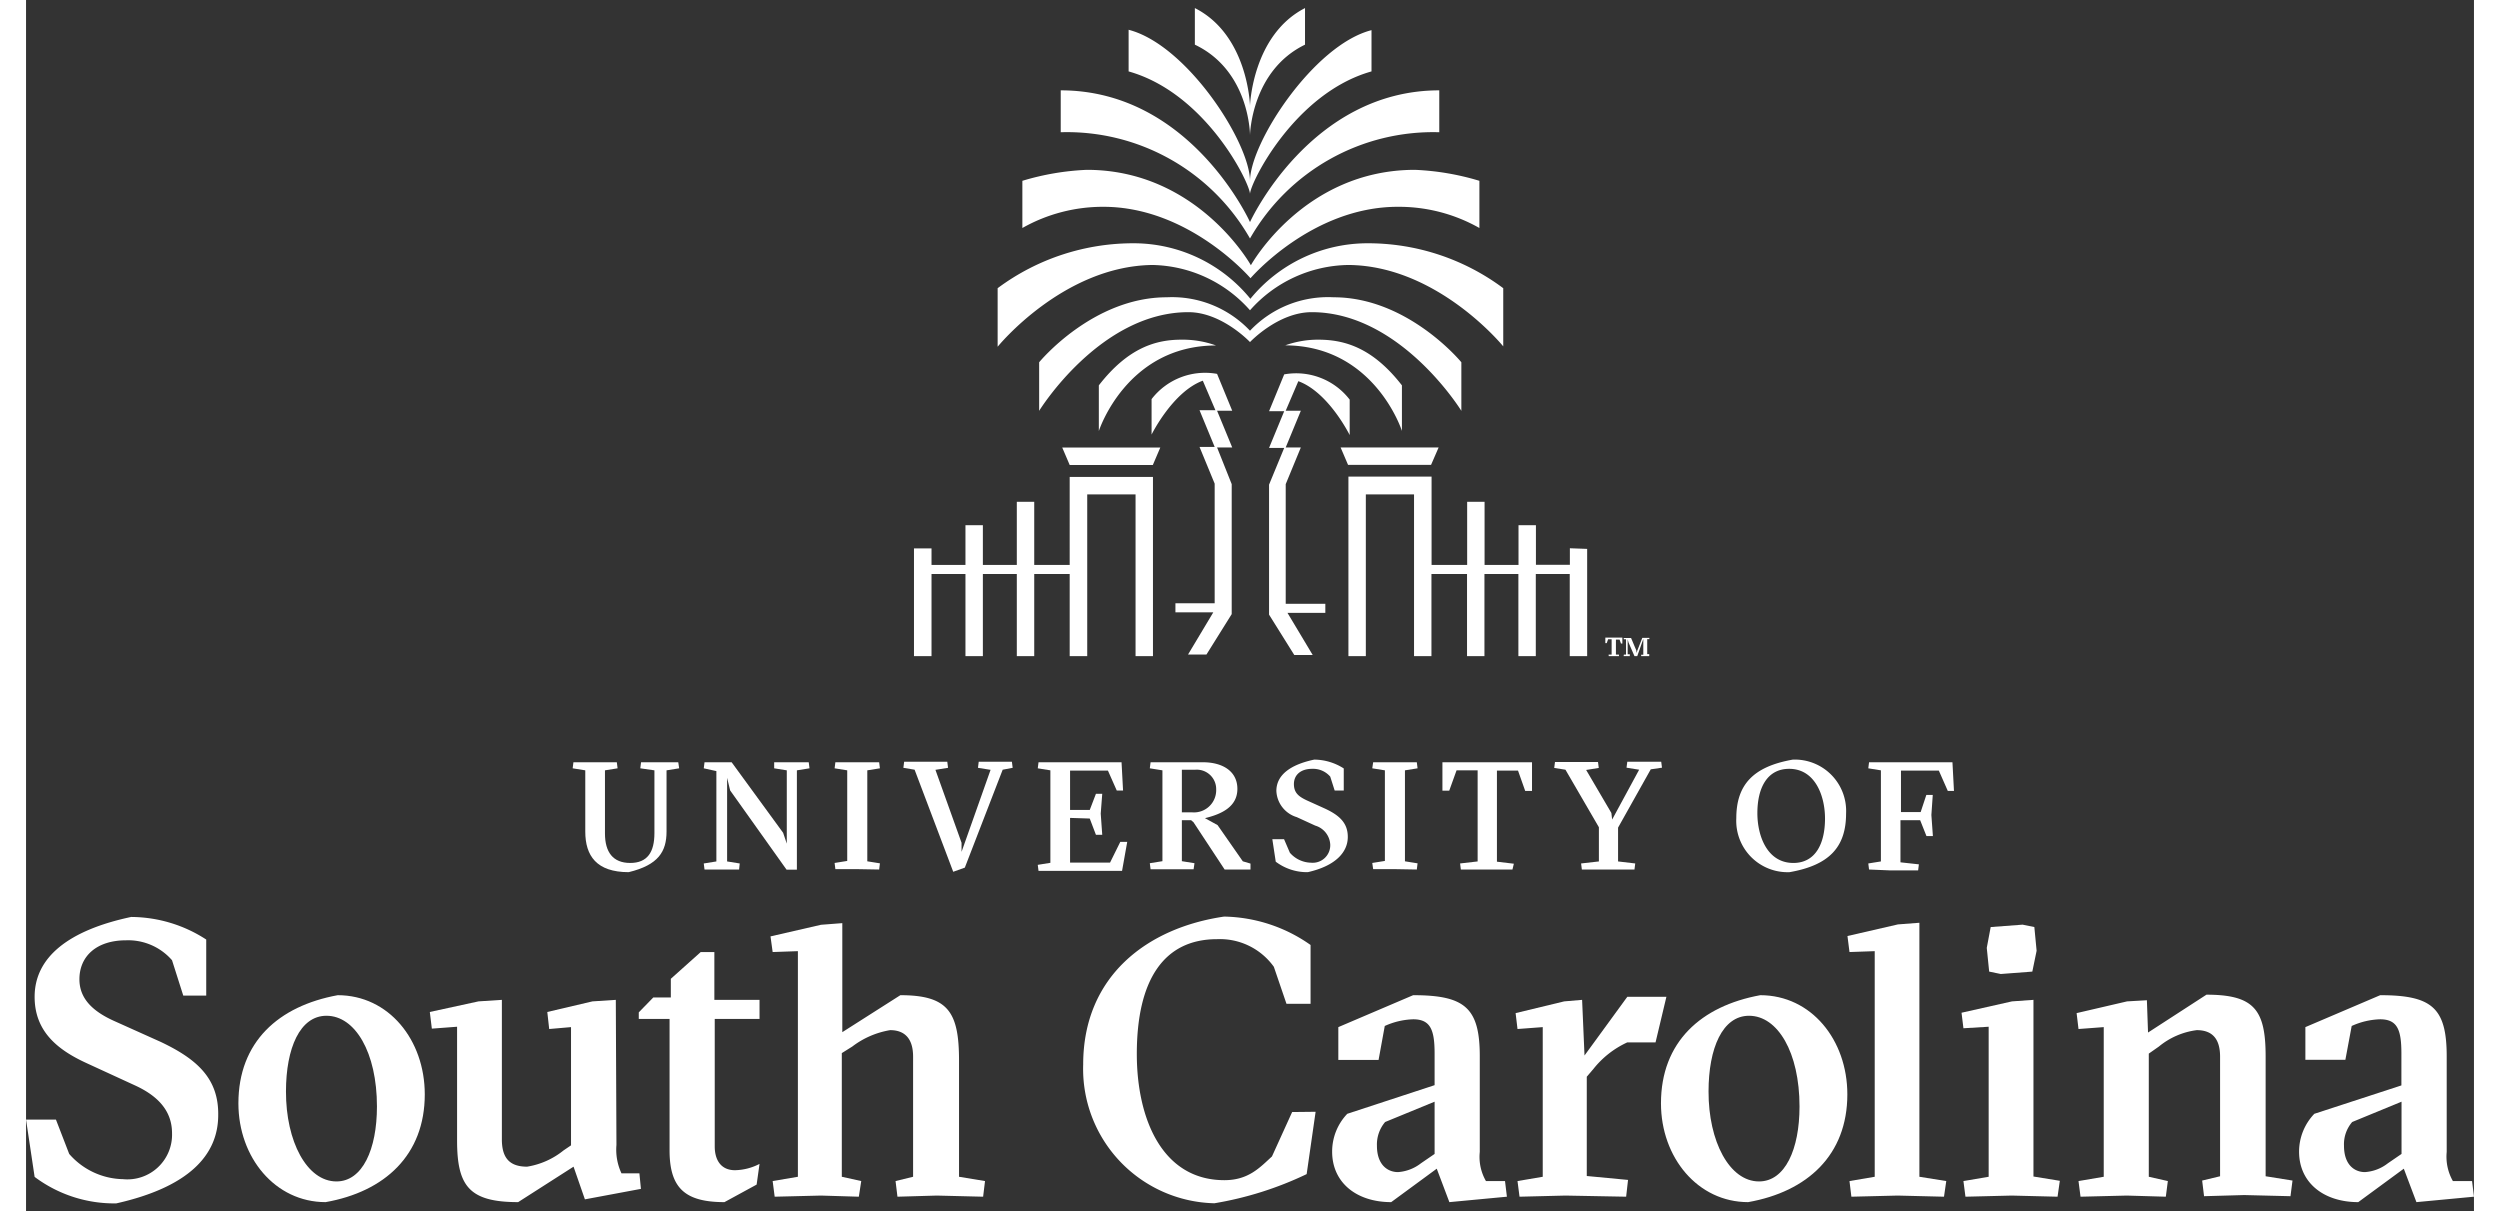 <svg id="Layer_1" data-name="Layer 1" xmlns="http://www.w3.org/2000/svg" width="194px" height="94px" viewBox="0 0 194 96"><rect x="0" y="0" width="194" height="96" fill="#333333" stroke="none"/><defs><style>.cls-1{fill:#fff;}</style></defs><title>uofsc_formal_webW</title><path class="cls-1" d="M113.75,32.56V28.71s-4.22-5.15-10.12-5.15A8.51,8.51,0,0,0,97,26.21a8.5,8.5,0,0,0-6.59-2.65c-5.9,0-10.12,5.15-10.12,5.15v3.85s4.81-7.82,11.83-7.82c2.65,0,4.88,2.37,4.88,2.37s2.23-2.37,4.89-2.37C108.94,24.74,113.75,32.56,113.75,32.56ZM99.83,38.37h0l1.2-2.91h-1.2l1.2-2.91h-1.2l1-2.34c2.4.88,4.07,4.27,4.07,4.27V31.67a5.35,5.35,0,0,0-5.19-2l-1.2,2.92h1.2l-1.2,2.91h1.2l-1.2,2.91h0V48.71l2,3.2h1.46l-2-3.34h3v-.72H99.83Zm-.07-11c7.11,0,9.28,6.78,9.28,6.78V30.54c-2.33-3-4.55-3.6-6.53-3.62A7.76,7.76,0,0,0,99.76,27.38Zm11.59,9.47.6-1.38h-7.77l.59,1.38Zm11,6.61v1.31h-2.69V41.62h-1.38v3.15h-2.69v-5h-1.38v5h-2.82v-7h-6.59V52h1.38V39.18H110V52h1.38V45.49h2.82V52h1.38V45.49h2.69V52h1.38V45.49h2.69V52h1.38v-8.5ZM97,15.38c0-.84,3.51-8,9.63-9.72V2.39C102.07,3.55,97,11.3,97,14.36c0-3.06-5-10.81-9.62-12V5.66C93.53,7.39,97,14.54,97,15.38Zm0,3.52a16.72,16.72,0,0,1,15-8.42V7.16c-10.24,0-15,10.44-15,10.44s-4.71-10.44-15-10.44v3.32A16.7,16.7,0,0,1,97,18.9ZM94.39,35.46h1.2l-1.2-2.91h1.2l-1.2-2.92a5.35,5.35,0,0,0-5.19,2v2.81s1.67-3.39,4.06-4.27l1,2.34H93l1.2,2.91H93l1.2,2.91h0v9.48H91.09v.72h3l-2,3.34h1.46l2-3.2V38.37h0Zm-9-19.07c6.8,0,11.65,5.66,11.65,5.66s4.85-5.66,11.66-5.66a12.93,12.93,0,0,1,6.48,1.68V14.33a20.57,20.57,0,0,0-5.11-.87c-8.81,0-13,7.56-13,7.56s-4.22-7.56-13-7.56a20.57,20.57,0,0,0-5.11.87v3.74A12.93,12.93,0,0,1,85.38,16.39ZM97,10.72s.08-5.1,4.36-7.18c0-1.66,0-2.9,0-2.9C97.18,2.78,97,8.38,97,8.38s-.14-5.6-4.37-7.74c0,0,0,1.24,0,2.9C97,5.62,97,10.72,97,10.72ZM82.71,36.85H89.3l.59-1.38H82.12Zm8.85-9.93c-2,0-4.21.62-6.54,3.62v3.62s2.18-6.78,9.29-6.78A7.76,7.76,0,0,0,91.56,26.92ZM89.26,21A10.57,10.57,0,0,1,97,24.59,10.6,10.6,0,0,1,104.81,21c7.07.06,12.26,6.45,12.26,6.45V22.84a17.92,17.92,0,0,0-10.84-3.56,12,12,0,0,0-9.2,4.4,11.93,11.93,0,0,0-9.2-4.4A18,18,0,0,0,77,22.84v4.64S82.18,21.09,89.26,21ZM82.71,44.77H79.9v-5H78.52v5H75.83V41.62H74.45v3.15H71.76V43.46H70.37V52h1.39V45.49h2.69V52h1.38V45.49h2.69V52H79.9V45.49h2.81V52H84.1V39.18h3.83V52h1.38V37.8h-6.6Z"/><path class="cls-1" d="M48.68,60.89l.06-.48,1.55,0,1.4,0,.07.48-1,.16V65.9c0,1.58-.64,2.65-3,3.22-2.55,0-3.44-1.3-3.44-3.22V61.05l-1-.16.06-.48,1.66,0,1.78,0,.06.48-1,.16v5c0,1.48.63,2.34,2,2.34s1.92-.86,1.92-2.37V61.05Z"/><path class="cls-1" d="M55.56,68.27l1,.16-.05.48-1.31,0-1.43,0-.06-.48,1-.16V61.11l-1-.22.06-.48,1.07,0,1.08,0L60,66l.29.86V61.05l-1-.16,0-.48,1.31,0,1.43,0,.06.48-1,.16v7.87h-.82L55.8,62.64l-.24-1Z"/><path class="cls-1" d="M65.88,68.88l-1.74,0-.06-.49,1-.16V61.05l-1-.16.06-.48,1.74,0,1.73,0,.06.48-1,.16v7.21l1,.16-.06.49Z"/><path class="cls-1" d="M73.48,69.09,70.42,61l-.89-.15.06-.48,1.88,0,1.54,0,.06.48-1,.16,2.07,5.78,0,.72,2.3-6.5-1-.16.06-.48,1.37,0,1.26,0,.06.48L77.4,61l-3,7.76Z"/><path class="cls-1" d="M86.82,60.41l.12,2.24h-.5l-.7-1.58-3,0v3.12l1.56,0,.49-1.28h.5l-.12,1.57.12,1.68h-.5l-.49-1.29-1.56-.05v3.54l3.17,0,.81-1.64h.55l-.41,2.3-4.95,0-1.67,0-.06-.48,1-.16V61.05l-1-.16.06-.48,1.67,0Z"/><path class="cls-1" d="M91.6,65v3.25l1,.16-.07.48-1.68,0-1.73,0-.06-.48,1-.16V61.05l-1-.16.06-.48,1.73,0,2.42,0c1.53,0,2.73.69,2.73,2.11s-1.25,2-2.57,2.32l1,.55,2,2.87.61.18,0,.47-1.14,0-.91,0-2.47-3.75L92.33,65Zm0-.62h.83a1.76,1.76,0,0,0,1.89-1.8A1.54,1.54,0,0,0,92.68,61L91.6,61Z"/><path class="cls-1" d="M100.16,67.58a2.28,2.28,0,0,0,1.68.79,1.39,1.39,0,0,0,1.52-1.43,1.66,1.66,0,0,0-1.19-1.51l-1.46-.67a2.27,2.27,0,0,1-1.62-2.08c0-1.23,1.06-2.07,3-2.48a4.38,4.38,0,0,1,2.34.7v1.75h-.72l-.35-1.1a1.8,1.8,0,0,0-1.43-.62c-.92,0-1.45.49-1.45,1.21s.42,1,1,1.28l1.48.67c1.13.53,1.81,1.14,1.79,2.28s-.92,2.24-3.17,2.75a4.11,4.11,0,0,1-2.54-.83l-.27-1.78h.93Z"/><path class="cls-1" d="M108.49,68.88l-1.73,0-.07-.49,1-.16V61.05l-1-.16.07-.48,1.73,0,1.73,0,.06.48-1,.16v7.21l1,.16-.06.49Z"/><path class="cls-1" d="M117.8,68.91l-2,0-2.09,0-.06-.48,1.39-.16V61.05l-1.67,0-.58,1.61h-.54V60.41l3.58,0,3.52,0v2.27h-.54l-.57-1.61-1.67,0v7.22l1.34.16Z"/><path class="cls-1" d="M126.17,65.59v2.68l1.36.16-.06.48-2.06,0-2.11,0-.06-.48,1.41-.16V65.56L122,61l-.89-.14.06-.47,1.72,0,1.69,0,.06.47-1,.16,2,3.41.06.52L127.84,61l-1-.16.06-.47,1.39,0,1.3,0,.06.47-.89.13Z"/><path class="cls-1" d="M144.24,64.47c0,2.67-1.34,4.1-4.48,4.65a4.07,4.07,0,0,1-4.22-4.27c0-2.67,1.35-4.1,4.48-4.65A4.07,4.07,0,0,1,144.24,64.47Zm-4.18,3.92c1.76,0,2.51-1.54,2.51-3.52,0-1.79-.78-3.94-2.84-3.94-1.75,0-2.52,1.52-2.52,3.51C137.21,66.27,138,68.39,140.06,68.39Z"/><path class="cls-1" d="M146.06,68.91l-.06-.48,1-.16V61.05l-1-.16.06-.48,1.67,0,4.94,0,.12,2.27h-.49l-.71-1.61-3,0v3.29l1.56,0L150.6,63h.51L151,64.59l.12,1.67h-.51L150.11,65l-1.56,0v3.34l1.46.16-.06.48-2.22,0Z"/><path class="cls-1" d="M3.42,91.45a5.79,5.79,0,0,0,4.26,2,3.54,3.54,0,0,0,3.89-3.64c0-1.82-1.18-3-3-3.82L4.81,84.26C2.44,83.18.68,81.7.68,79c0-3.15,2.71-5.28,7.65-6.33a11,11,0,0,1,5.95,1.79v4.44H12.46l-.89-2.8a4.61,4.61,0,0,0-3.64-1.58c-2.35,0-3.7,1.27-3.7,3.09,0,1.54,1.07,2.53,2.68,3.27l3.76,1.69c2.87,1.36,4.6,2.9,4.56,5.8,0,3.18-2.34,5.71-8.08,7a10.52,10.52,0,0,1-6.47-2.1L0,88.73H2.37Z"/><path class="cls-1" d="M31.6,86.73c0,4.81-3.17,7.71-7.86,8.54-4,0-6.91-3.54-6.91-7.83,0-4.87,3.18-7.71,7.87-8.57C28.74,78.87,31.6,82.41,31.6,86.73Zm-7,6.9c2.07,0,3.21-2.55,3.21-5.94,0-4.29-1.73-7.19-4-7.19-2.1,0-3.21,2.56-3.21,6C20.59,90.46,22.26,93.63,24.6,93.63Z"/><path class="cls-1" d="M46.79,90.74a4.42,4.42,0,0,0,.4,2.25h1.42l.12,1.23-4.44.83-.9-2.59L39,95.27c-3.91,0-4.84-1.3-4.84-4.9v-9l-2,.15L32,80.2l3.86-.84,1.85-.12V90.3c0,1.48.62,2.16,2,2.16a6.14,6.14,0,0,0,2.89-1.29l.59-.4V81.4l-1.73.15-.15-1.35,3.58-.84,1.85-.12Z"/><path class="cls-1" d="M64.65,93.26l1.54.34L66,94.84,63,94.75l-3.67.09-.16-1.24,2-.34V75.38l-2,.07L59,74.21l4-.92,1.69-.13V81.8l4.6-2.93c3.79,0,4.65,1.33,4.65,5.18v9.21L76,93.6l-.15,1.24-3.67-.09-3.12.09-.15-1.24,1.39-.34V83.74c0-1.45-.68-2.1-1.82-2.1a6.78,6.78,0,0,0-3,1.3l-.83.52Z"/><path class="cls-1" d="M102.2,88.11l-.71,4.94a27.28,27.28,0,0,1-7.31,2.31,10.65,10.65,0,0,1-10.4-11c0-7,5.07-10.83,11.17-11.72a12.23,12.23,0,0,1,6.85,2.25v4.66H99.89l-1-2.93a5.26,5.26,0,0,0-4.5-2.19c-4.23,0-6.36,3.24-6.36,9.1,0,5.12,2,10,6.94,10,1.91,0,2.81-1,3.77-1.88l1.6-3.52Z"/><path class="cls-1" d="M109.93,78.87c4.1,0,5.28,1,5.28,4.84v7.58a3.83,3.83,0,0,0,.49,2.31h1.51l.15,1.24-4.56.43-1-2.65-3.61,2.65c-2.74,0-4.68-1.54-4.68-4a4.33,4.33,0,0,1,1.2-3L111.63,86V83.5c0-1.86-.31-2.72-1.7-2.72a5.86,5.86,0,0,0-2.25.53L107.19,84H104V81.4Zm1.7,8.44-3.92,1.61a2.75,2.75,0,0,0-.65,1.88c0,1.54.87,2.09,1.67,2.09a3.34,3.34,0,0,0,1.82-.7l1.08-.74Z"/><path class="cls-1" d="M123.51,83.65,126.9,79H130l-.86,3.61H126.9a7.34,7.34,0,0,0-2.68,2.1l-.53.62V93.2l3.27.31-.15,1.33L122,94.75l-3.64.09-.16-1.24,2-.34V81.4l-2,.15-.15-1.26,3.85-.93,1.42-.12Z"/><path class="cls-1" d="M144.34,86.73c0,4.81-3.17,7.71-7.86,8.54-4,0-6.91-3.54-6.91-7.83,0-4.87,3.18-7.71,7.87-8.57C141.48,78.87,144.34,82.41,144.34,86.73Zm-7,6.9c2.07,0,3.21-2.55,3.21-5.94,0-4.29-1.73-7.19-4-7.19-2.1,0-3.21,2.56-3.21,6C133.33,90.46,135,93.63,137.34,93.63Z"/><path class="cls-1" d="M148.33,94.75l-3.67.09-.15-1.24,2-.34V75.38l-2,.07-.16-1.27,4-.92,1.7-.13V93.26l2.13.34L152,94.84Z"/><path class="cls-1" d="M157.37,94.75l-3.67.09-.16-1.24,2-.34V81.37l-2,.12-.15-1.23,4-.9,1.7-.12v14l2.09.34L161,94.84ZM155.7,73.47l2.53-.19.93.19.18,1.88L159,77l-2.5.19-.92-.19-.19-1.88Z"/><path class="cls-1" d="M166.49,94.75l-3.67.09-.16-1.24,2-.34V81.4l-2,.15-.15-1.26,4-.93,1.57-.09.09,2.56,4.63-3c3.79,0,4.69,1.2,4.69,4.9v9.49l2.13.34-.16,1.24-3.67-.09-3.18.09-.15-1.24,1.42-.34V83.74c0-1.45-.65-2.1-1.85-2.1a5.89,5.89,0,0,0-3,1.3l-.8.56v9.76l1.51.34-.16,1.24Z"/><path class="cls-1" d="M186.57,78.87c4.1,0,5.27,1,5.27,4.84v7.58a3.91,3.91,0,0,0,.49,2.31h1.52l.15,1.24-4.56.43-1-2.65-3.61,2.65c-2.74,0-4.69-1.54-4.69-4a4.34,4.34,0,0,1,1.21-3l6.9-2.25V83.5c0-1.86-.3-2.72-1.69-2.72a5.81,5.81,0,0,0-2.25.53l-.5,2.68h-3.17V81.4Zm1.69,8.44-3.91,1.61a2.7,2.7,0,0,0-.65,1.88c0,1.54.86,2.09,1.66,2.09a3.31,3.31,0,0,0,1.82-.7l1.08-.74Z"/><path class="cls-1" d="M58.13,92.24a4.4,4.4,0,0,1-1.94.5c-1.18,0-1.61-.89-1.61-1.88V80.75h3.55V79.24H54.55V75.45H53.47L51.1,77.57v1.48H49.71l-1.15,1.18v.52H51V91.17c0,3,1.24,4.1,4.35,4.1l2.55-1.39Z"/><path class="cls-1" d="M125.42,51.88l.24,0V50.66h-.28l-.11.31h-.11v-.44h1.35V51h-.11l-.11-.31H126v1.19l.24,0V52h-.81Zm1.21,0,.17,0V50.66l-.18,0,0-.1h.58l.42,1v.19l.47-1.2h.56v.1l-.17,0v1.19l.16,0V52H128v-.11l.17,0v-1l0-.25L127.69,52h-.22L127,50.92l-.07-.26v1.19l.17,0V52h-.49Z"/></svg>